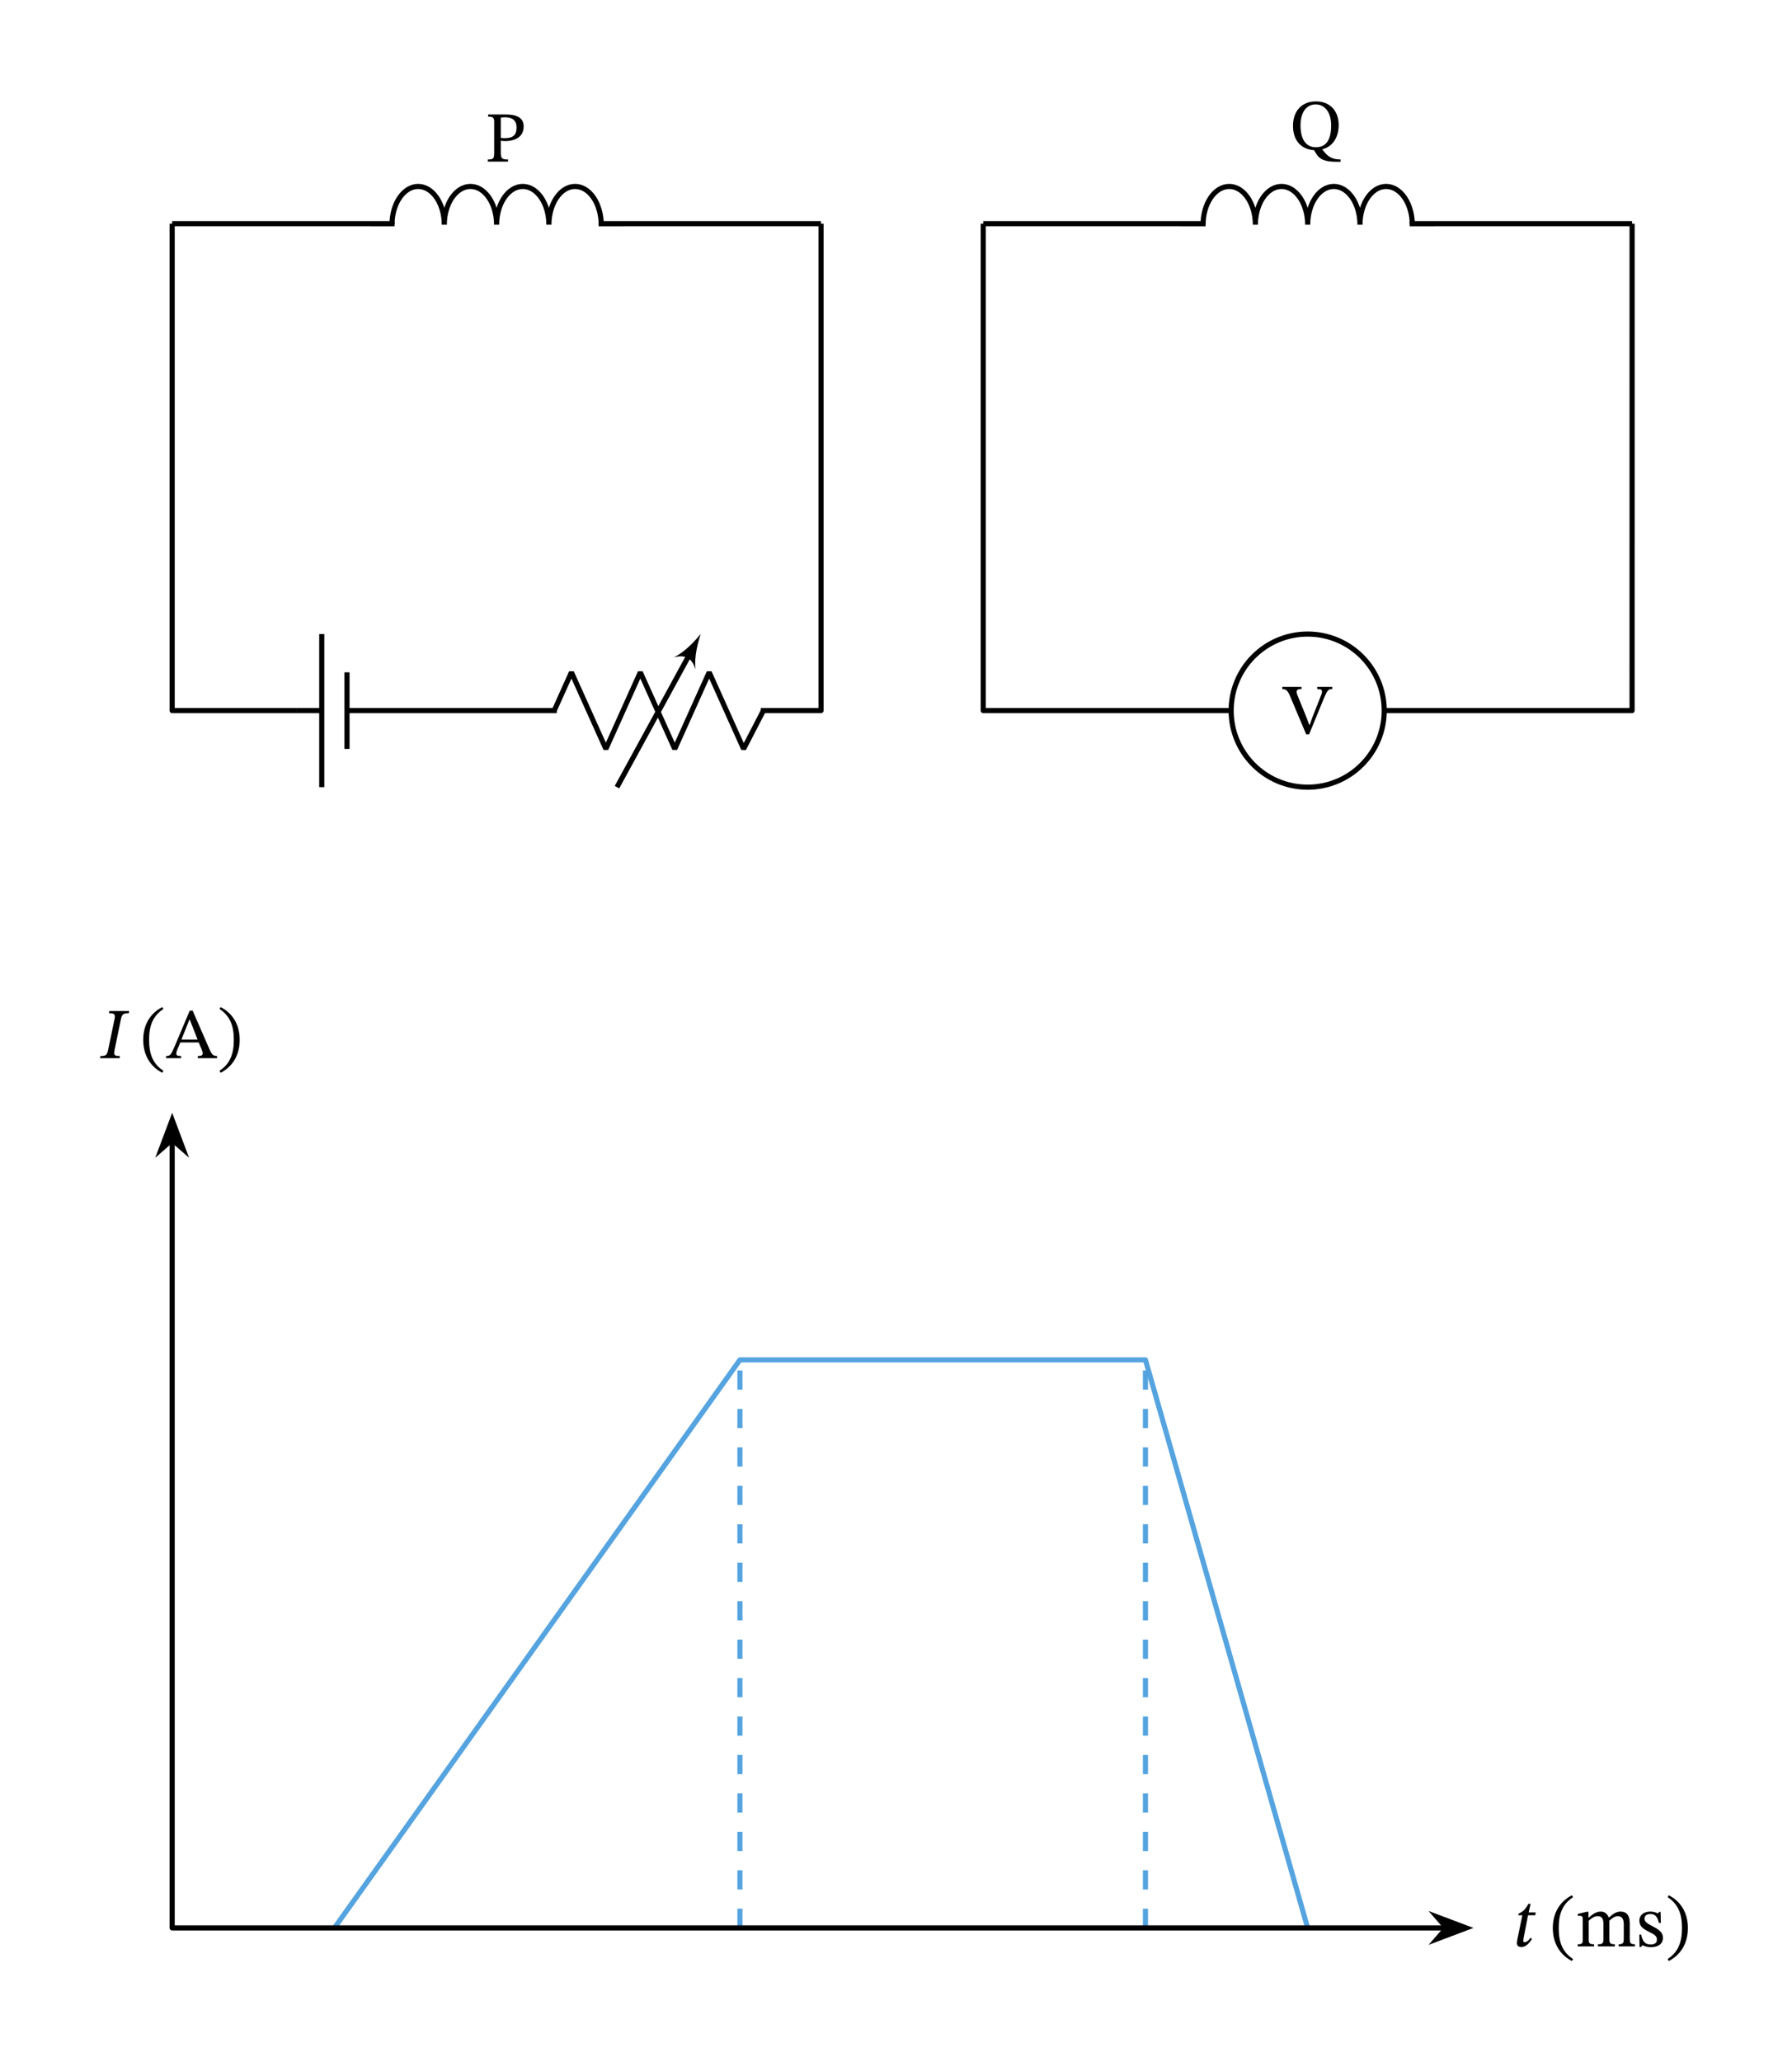 <svg xmlns="http://www.w3.org/2000/svg" width="371.72" height="427.507" viewBox="0 0 278.79 320.63" class="displayed_equation">
  <path d="M267.852 2858.488L267.852 2101.417 269.609 2101.417M267.852 2101.417L460.664 2101.417M579.727 2101.417L772.578 2101.417M770.781 2101.417L772.578 2101.417M539.844 2101.417L579.727 2101.417M500.586 2101.417L460.703 2101.417M539.844 2160.948L539.844 2041.886M500.586 2220.441L500.586 1982.355M1277.305 2858.488L1277.305 2101.417 1275.508 2101.417M1277.266 2101.417L1183.633 2101.417M866.172 2101.417L772.578 2101.417M774.336 2101.417L772.578 2101.417" transform="matrix(.1 0 0 -.1 0 320.63)" fill="none" stroke-width="7.97" stroke-linejoin="round" stroke="#000" stroke-miterlimit="10" />
  <path d="M1187.656 2101.417L1156.875 2041.886 1103.32 2160.948 1049.727 2041.886 996.172 2160.948 942.578 2041.886 889.023 2160.948 862.227 2101.417M959.844 1982.355L1075.078 2193.097" transform="matrix(.1 0 0 -.1 0 320.63)" fill="none" stroke-width="7.97" stroke-linejoin="bevel" stroke="#000" stroke-miterlimit="10" />
  <path d="M 109.004 98.586 C 108.152 99.598 106.574 101.402 104.801 102.207 C 106.68 101.754 107.59 102.254 108.219 104.078 C 107.941 102.148 108.609 99.848 109.004 98.586" />
  <path d="M 267.852 2858.488 L 269.609 2858.488 M 267.852 2858.488 L 613.828 2858.448 M 931.289 2858.448 L 1277.266 2858.488 M 1275.508 2858.488 L 1277.266 2858.488" transform="matrix(.1 0 0 -.1 0 320.63)" fill="none" stroke-width="7.97" stroke-linejoin="round" stroke="#000" stroke-miterlimit="10" />
  <path d="M 609.844 2856.886 C 609.844 2889.777 628.047 2916.417 650.547 2916.417 C 673.008 2916.417 691.211 2889.777 691.211 2856.886 C 691.211 2889.777 709.414 2916.417 731.914 2916.417 C 754.375 2916.417 772.578 2889.777 772.578 2856.886 C 772.578 2889.777 790.781 2916.417 813.281 2916.417 C 835.742 2916.417 853.945 2889.777 853.945 2856.886 C 853.945 2889.777 872.148 2916.417 894.609 2916.417 C 917.109 2916.417 935.312 2889.777 935.312 2856.886" transform="matrix(.1 0 0 -.1 0 320.63)" fill="none" stroke-width="7.97" stroke-linejoin="bevel" stroke="#000" stroke-miterlimit="10" />
  <path d="M 75.938 17.801 L 75.938 18.137 C 76.648 18.137 76.883 18.258 76.883 18.914 L 76.883 23.715 C 76.883 24.648 76.762 24.797 75.891 24.797 L 75.891 25.129 L 79.039 25.129 L 79.039 24.797 C 78.133 24.797 77.91 24.672 77.91 23.758 L 77.91 21.852 C 78.031 21.906 78.324 21.938 78.547 21.938 C 80.008 21.938 81.469 21.391 81.469 19.652 C 81.469 18.168 80.141 17.801 78.715 17.801 Z M 77.91 18.281 C 78.145 18.258 78.355 18.234 78.578 18.234 C 79.785 18.234 80.363 18.805 80.363 19.809 C 80.363 21.102 79.719 21.48 78.512 21.48 C 78.289 21.48 78.031 21.461 77.91 21.438 L 77.91 18.281" />
  <path d="M1529.688 2858.488L1529.688 2101.417 1531.445 2101.417M1529.688 2101.417L1915.312 2101.417M2153.438 2101.417L2539.102 2101.417M2537.305 2101.417L2539.102 2101.417 2539.141 2858.488M2034.414 2220.441C1968.633 2220.441 1915.352 2167.159 1915.352 2101.417 1915.352 2035.636 1968.633 1982.355 2034.414 1982.355 2100.156 1982.355 2153.477 2035.636 2153.477 2101.417 2153.477 2167.159 2100.156 2220.441 2034.414 2220.441zM2034.414 2220.441" transform="matrix(.1 0 0 -.1 0 320.63)" fill="none" stroke-width="7.97" stroke-linejoin="round" stroke="#000" stroke-miterlimit="10" />
  <path d="M 204.141 111.609 L 203.75 112.723 L 203.695 112.723 L 203.258 111.555 L 201.91 108.238 C 201.773 107.914 201.719 107.703 201.719 107.559 C 201.719 107.145 202.188 107.137 202.477 107.137 L 202.477 106.801 L 199.488 106.801 L 199.488 107.137 C 200.09 107.137 200.336 107.402 200.66 108.148 L 203.215 114.188 L 203.66 114.188 L 205.961 108.586 C 206.496 107.324 206.641 107.137 207.266 107.137 L 207.266 106.801 L 204.922 106.801 L 204.922 107.137 C 205.445 107.137 205.668 107.215 205.668 107.516 C 205.668 107.715 205.613 107.895 205.547 108.062 L 204.141 111.609" />
  <path d="M 1529.688 2858.488 L 1531.445 2858.488 M 1529.688 2858.488 L 1875.625 2858.448 M 2193.086 2858.448 L 2539.102 2858.488 M 2537.305 2858.488 L 2539.102 2858.488" transform="matrix(.1 0 0 -.1 0 320.63)" fill="none" stroke-width="7.97" stroke-linejoin="round" stroke="#000" stroke-miterlimit="10" />
  <path d="M 1871.68 2856.886 C 1871.68 2889.777 1889.883 2916.417 1912.344 2916.417 C 1934.805 2916.417 1953.047 2889.777 1953.047 2856.886 C 1953.047 2889.777 1971.25 2916.417 1993.711 2916.417 C 2016.172 2916.417 2034.414 2889.777 2034.414 2856.886 C 2034.414 2889.777 2052.617 2916.417 2075.078 2916.417 C 2097.539 2916.417 2115.781 2889.777 2115.781 2856.886 C 2115.781 2889.777 2133.984 2916.417 2156.445 2916.417 C 2178.906 2916.417 2197.148 2889.777 2197.148 2856.886" transform="matrix(.1 0 0 -.1 0 320.63)" fill="none" stroke-width="7.97" stroke-linejoin="bevel" stroke="#000" stroke-miterlimit="10" />
  <path d="M 208.266 19.449 C 208.266 17.262 206.938 15.766 204.719 15.766 C 202.508 15.766 201.156 17.293 201.156 19.559 C 201.156 21.836 202.406 23.219 204.438 23.352 L 204.707 23.809 C 205.297 24.824 206.156 25.16 208.008 25.16 L 208.566 25.16 L 208.566 24.793 C 207.227 24.793 206.512 24.348 205.719 23.23 L 205.719 23.207 C 207.293 22.828 208.266 21.391 208.266 19.449 Z M 207.094 19.492 C 207.094 21.734 206.312 22.895 204.727 22.895 C 203.121 22.895 202.328 21.59 202.328 19.492 C 202.328 17.449 203.242 16.234 204.684 16.234 C 206.121 16.234 207.094 17.484 207.094 19.492" />
  <path d="M 520.234 208.683 L 1151.133 1091.925 L 1782.031 1091.925 L 2034.414 208.683" transform="matrix(.1 0 0 -.1 0 320.63)" fill="none" stroke-width="7.97" stroke-linejoin="round" stroke="#55a4e0" stroke-miterlimit="10" />
  <path d="M1151.133 208.683L1151.133 1091.925M1782.031 208.683L1782.031 1091.925" transform="matrix(.1 0 0 -.1 0 320.63)" fill="none" stroke-width="7.97" stroke-linejoin="round" stroke="#55a4e0" stroke-dasharray="29.888,29.888" stroke-miterlimit="10" />
  <path d="M 267.852 1433.409 L 267.852 208.683 L 2249.688 208.683" transform="matrix(.1 0 0 -.1 0 320.63)" fill="none" stroke-width="7.97" stroke-linejoin="round" stroke="#000" stroke-miterlimit="10" />
  <path d="M 26.785 174.148 L 25.082 178.676 L 26.785 177.191 L 28.488 178.676" />
  <path d="M 267.852 1464.816 L 250.82 1419.542 L 267.852 1434.386 L 284.883 1419.542 Z M 267.852 1464.816" transform="matrix(.1 0 0 -.1 0 320.63)" fill="none" stroke-width="7.97" stroke="#000" stroke-miterlimit="10" />
  <path d="M 228.109 299.762 L 223.582 298.059 L 225.066 299.762 L 223.582 301.469" />
  <path d="M 2281.094 208.683 L 2235.82 225.714 L 2250.664 208.683 L 2235.82 191.613 Z M 2281.094 208.683" transform="matrix(.1 0 0 -.1 0 320.63)" fill="none" stroke-width="7.97" stroke="#000" stroke-miterlimit="10" />
  <path d="M16.859 163.07C16.66 164.051 16.523 164.195 15.621 164.195L15.555 164.531 18.602 164.531 18.668 164.195C17.965 164.195 17.773 164.117 17.773 163.703 17.773 163.551 17.809 163.348 17.852 163.113L18.77 158.672C18.938 157.805 19.047 157.535 20.039 157.535L20.105 157.199 17.016 157.199 16.949 157.535C17.965 157.535 17.965 157.805 17.773 158.672L16.859 163.07M22.281 161.676C22.281 164.129 23.453 165.879 25.246 166.805L25.426 166.492C23.797 165.422 23.195 163.914 23.195 161.676 23.195 159.453 23.797 157.957 25.426 156.875L25.246 156.586C23.453 157.5 22.281 159.242 22.281 161.676M33.766 164.531L33.766 164.195C33.164 164.195 32.941 163.938 32.617 163.203L29.973 157.145 29.516 157.145 27.148 162.746C26.613 164.016 26.457 164.195 25.832 164.195L25.832 164.531 28.176 164.531 28.176 164.195C27.652 164.195 27.43 164.129 27.43 163.816 27.43 163.617 27.484 163.445 27.551 163.27L28.055 162.086 30.91 162.086 31.344 163.09C31.488 163.426 31.535 163.629 31.535 163.781 31.535 164.176 31.102 164.195 30.766 164.195L30.766 164.531zM30.742 161.641L28.219 161.641 29.48 158.516 29.516 158.516 30.742 161.641M37.293 161.676C37.293 159.242 36.121 157.5 34.324 156.586L34.145 156.875C35.773 157.957 36.375 159.453 36.375 161.676 36.375 163.914 35.773 165.422 34.145 166.492L34.324 166.805C36.121 165.879 37.293 164.129 37.293 161.676M238.926 297.352L237.82 297.352 238.121 296.016 237.789 296.016C237.23 296.984 236.965 297.188 236.246 297.555L236.203 297.789 236.84 297.789 236.07 301.504C236.059 301.57 235.992 301.949 235.992 302.141 235.992 302.484 236.203 302.73 236.672 302.73 237.555 302.73 238.023 301.906 238.344 301.469L238.121 301.301C237.73 301.805 237.496 301.973 237.172 301.973 237.016 301.973 236.984 301.859 236.984 301.738 236.984 301.547 237.062 301.18 237.062 301.18L237.73 297.789 238.836 297.789 238.926 297.352M241.578 299.773C241.578 302.227 242.754 303.977 244.547 304.906L244.727 304.594C243.098 303.523 242.496 302.016 242.496 299.773 242.496 297.555 243.098 296.059 244.727 294.977L244.547 294.688C242.754 295.602 241.578 297.34 241.578 299.773M247.164 298.648C247.488 298.344 247.977 297.934 248.559 297.934 249.07 297.934 249.453 298.18 249.453 299.125L249.453 301.336C249.453 302.117 249.383 302.305 248.594 302.305L248.594 302.629 251.234 302.629 251.234 302.305C250.434 302.305 250.379 302.105 250.379 301.336L250.379 298.625C250.746 298.312 251.203 297.934 251.66 297.934 252.184 297.934 252.617 298.18 252.617 299.195L252.617 301.336C252.617 302.016 252.586 302.305 251.828 302.305L251.828 302.629 254.348 302.629 254.348 302.305C253.578 302.305 253.547 302.039 253.547 301.336L253.547 299.059C253.547 297.711 252.977 297.219 252.105 297.219 251.516 297.219 250.945 297.543 250.332 298.145L250.289 298.145C250.062 297.609 249.688 297.219 249.051 297.219 248.289 297.219 247.777 297.633 247.176 298.156L247.129 298.156 247.129 297.25 246.863 297.25 245.469 297.578 245.469 297.898C245.469 297.898 245.602 297.875 245.77 297.875 246.082 297.875 246.238 297.977 246.238 298.379L246.238 301.504C246.238 302.172 246.16 302.305 245.457 302.305L245.457 302.629 248 302.629 248 302.305C247.309 302.305 247.164 302.172 247.164 301.547L247.164 298.648M255.035 300.801L255.07 302.719 255.305 302.719 255.539 302.461 255.559 302.461C255.852 302.586 256.184 302.754 256.832 302.754 257.836 302.754 258.707 302.352 258.707 301.301 258.707 300.477 258.16 300.062 257.145 299.527 256.207 299.047 255.84 298.77 255.84 298.336 255.84 297.832 256.227 297.598 256.742 297.598 257.422 297.598 257.836 297.922 258.082 298.98L258.383 298.98 258.348 297.273 258.125 297.273 257.938 297.508 257.926 297.508C257.645 297.375 257.312 297.219 256.754 297.219 255.793 297.219 255.047 297.711 255.047 298.625 255.047 299.449 255.504 299.84 256.52 300.352 257.555 300.867 257.77 301.078 257.77 301.602 257.77 302.129 257.367 302.34 256.809 302.34 255.984 302.34 255.559 301.949 255.324 300.801L255.035 300.801M262.594 299.773C262.594 297.34 261.422 295.602 259.625 294.688L259.445 294.977C261.074 296.059 261.676 297.555 261.676 299.773 261.676 302.016 261.074 303.523 259.445 304.594L259.625 304.906C261.422 303.977 262.594 302.227 262.594 299.773" />
</svg>